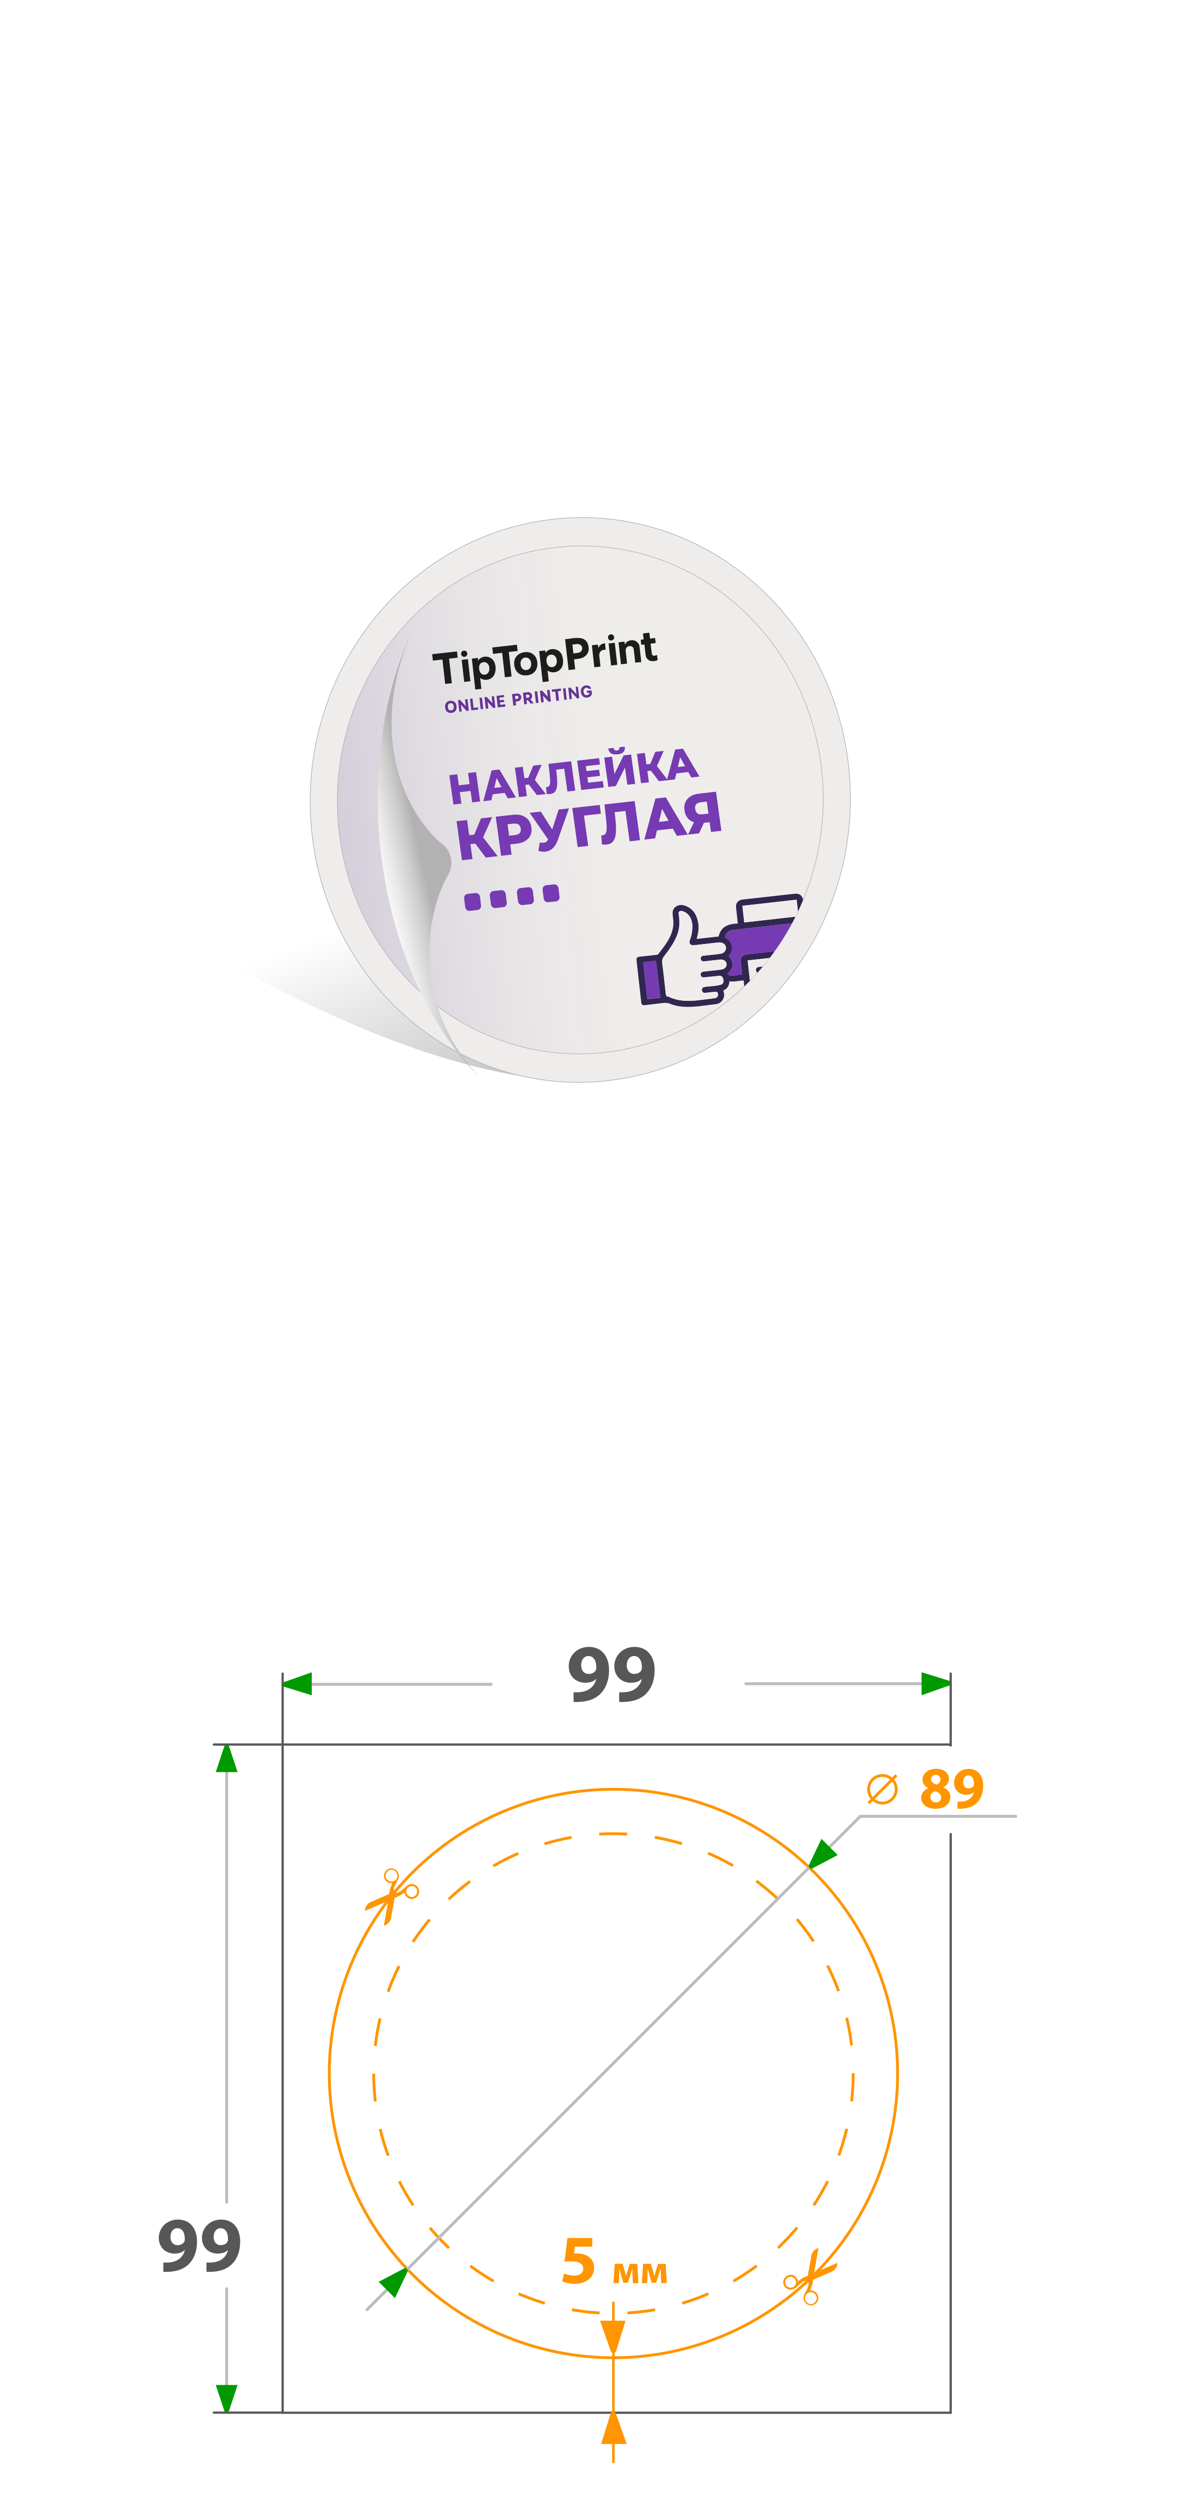 <?xml version="1.0" encoding="UTF-8"?>
<svg id="_Слой_2" data-name="Слой_2" xmlns="http://www.w3.org/2000/svg" xmlns:xlink="http://www.w3.org/1999/xlink" viewBox="0 0 180.15 379.98">
  <defs>
    <style>
      .cls-1 {
        stroke-dasharray: 4.24 4.24;
      }

      .cls-1, .cls-2, .cls-3, .cls-4, .cls-5, .cls-6, .cls-7, .cls-8 {
        stroke-miterlimit: 10;
      }

      .cls-1, .cls-9, .cls-4, .cls-6, .cls-8 {
        fill: none;
      }

      .cls-1, .cls-7 {
        stroke: #ff9500;
        stroke-width: .43px;
      }

      .cls-10 {
        fill: url(#_Безымянный_градиент_115);
      }

      .cls-11 {
        fill: #ff9500;
      }

      .cls-12 {
        fill: #009a00;
      }

      .cls-13, .cls-3, .cls-7 {
        fill: #fff;
      }

      .cls-2 {
        fill: url(#_Безымянный_градиент_52);
        stroke: #b2b2b2;
        stroke-width: .09px;
      }

      .cls-14 {
        fill: #867d98;
      }

      .cls-3 {
        stroke-width: .34px;
      }

      .cls-3, .cls-8 {
        stroke: #585858;
      }

      .cls-15 {
        fill: url(#_Безымянный_градиент_187);
        filter: url(#drop-shadow-1);
      }

      .cls-16, .cls-5 {
        fill: #efedeb;
      }

      .cls-4 {
        stroke-width: .43px;
      }

      .cls-4, .cls-6 {
        stroke: #bcbcbc;
      }

      .cls-4, .cls-6, .cls-8 {
        stroke-linecap: round;
      }

      .cls-17 {
        clip-path: url(#clippath-1);
      }

      .cls-5 {
        stroke: #ababab;
        stroke-width: .09px;
      }

      .cls-18 {
        fill: #575757;
      }

      .cls-6 {
        stroke-width: .45px;
      }

      .cls-19 {
        fill: #1d1d1b;
      }

      .cls-20 {
        fill: #573085;
      }

      .cls-21 {
        fill: #653398;
      }

      .cls-22 {
        fill: #763ab3;
      }

      .cls-23 {
        clip-path: url(#clippath-2);
      }

      .cls-24 {
        fill: url(#linear-gradient);
      }

      .cls-8 {
        stroke-width: .34px;
      }

      .cls-25 {
        clip-path: url(#clippath);
      }

      .cls-26 {
        fill: #302750;
      }
    </style>
    <linearGradient id="_Безымянный_градиент_115" data-name="Безымянный градиент 115" x1="76.49" y1="131.82" x2="96.2" y2="183.36" gradientUnits="userSpaceOnUse">
      <stop offset="0" stop-color="#000" stop-opacity="0"/>
      <stop offset="1" stop-color="#000" stop-opacity=".4"/>
    </linearGradient>
    <linearGradient id="linear-gradient" x1="112.72" y1="121.96" x2="-42.6" y2="120.18" gradientUnits="userSpaceOnUse">
      <stop offset=".32" stop-color="#b2b2b2"/>
      <stop offset=".34" stop-color="#cdcdcd"/>
      <stop offset=".36" stop-color="#e8e8e8"/>
      <stop offset=".38" stop-color="#f9f9f9"/>
      <stop offset=".39" stop-color="#fff"/>
      <stop offset=".4" stop-color="#f0f0f0"/>
      <stop offset=".41" stop-color="#cbcbcb"/>
      <stop offset=".43" stop-color="#8f8f8f"/>
      <stop offset=".44" stop-color="#666"/>
    </linearGradient>
    <linearGradient id="_Безымянный_градиент_52" data-name="Безымянный градиент 52" x1="127.34" y1="116.74" x2="17.74" y2="130.31" gradientUnits="userSpaceOnUse">
      <stop offset=".33" stop-color="#656198" stop-opacity="0"/>
      <stop offset=".5" stop-color="#655898" stop-opacity=".07"/>
      <stop offset=".8" stop-color="#654398" stop-opacity=".26"/>
      <stop offset="1" stop-color="#653398" stop-opacity=".4"/>
    </linearGradient>
    <linearGradient id="_Безымянный_градиент_187" data-name="Безымянный градиент 187" x1="-1123.79" y1="2930.12" x2="-1148.38" y2="2908.2" gradientTransform="translate(-1738.06 -2908.08) rotate(-61.98) scale(1.11 1.03) skewX(-10.16)" gradientUnits="userSpaceOnUse">
      <stop offset=".2" stop-color="#b2b2b2"/>
      <stop offset=".26" stop-color="#cdcdcd"/>
      <stop offset=".34" stop-color="#e8e8e8"/>
      <stop offset=".4" stop-color="#f9f9f9"/>
      <stop offset=".46" stop-color="#fff"/>
      <stop offset=".48" stop-color="#f0f0f0"/>
      <stop offset=".54" stop-color="#cbcbcb"/>
      <stop offset=".61" stop-color="#8f8f8f"/>
      <stop offset=".66" stop-color="#666"/>
    </linearGradient>
    <filter id="drop-shadow-1" x="53.33" y="92.33" width="15.37" height="67.19" filterUnits="userSpaceOnUse">
      <feOffset dx="4.09" dy="4.09"/>
      <feGaussianBlur result="blur" stdDeviation="5.45"/>
      <feFlood flood-color="#000" flood-opacity=".25"/>
      <feComposite in2="blur" operator="in"/>
      <feComposite in="SourceGraphic"/>
    </filter>
    <clipPath id="clippath">
      <rect class="cls-9" x="54.31" y="284.52" width="11.01" height="7.89" transform="translate(349.42 342.49) rotate(112.28)"/>
    </clipPath>
    <clipPath id="clippath-1">
      <rect class="cls-9" x="117.47" y="341.96" width="11.01" height="7.89" transform="translate(-243.72 328.54) rotate(-67.72)"/>
    </clipPath>
    <clipPath id="clippath-2">
      <path class="cls-9" d="M124.85,116.47c2.59,21.13-11.72,40.55-31.95,43.37s-38.73-12.02-41.32-33.15c-2.59-21.13,11.72-40.55,31.95-43.37,20.23-2.82,38.73,12.02,41.32,33.15Z"/>
    </clipPath>
  </defs>
  <g id="_Слой_1-2" data-name="Слой_1">
    <g>
      <rect class="cls-13" x=".15" width="180" height="180"/>
      <path class="cls-10" d="M116.03,133.57s2.34,30.76-27.62,30.76-69.7-27.91-69.7-27.91V42.73l106.68,61.31-9.37,29.53Z"/>
      <path class="cls-24" d="M128.48,116.03c2.86,23.36-12.95,44.83-35.32,47.95-22.37,3.12-42.82-13.29-45.68-36.65-2.86-23.36,12.95-44.83,35.32-47.95,22.37-3.12,42.82,13.29,45.68,36.65Z"/>
      <path class="cls-5" d="M128.95,115.9c2.88,23.49-13.03,45.08-35.52,48.22-22.5,3.14-43.06-13.36-45.94-36.85-2.88-23.49,13.03-45.08,35.52-48.22,22.5-3.14,43.06,13.36,45.94,36.85Z"/>
      <path class="cls-2" d="M124.85,116.47c2.59,21.13-11.72,40.55-31.95,43.37s-38.73-12.02-41.32-33.15c-2.59-21.13,11.72-40.55,31.95-43.37,20.23-2.82,38.73,12.02,41.32,33.15Z"/>
      <g>
        <path class="cls-22" d="M70.14,122.14l-1.21.14-.62-4.46,1.21-.14.62,4.46ZM71.63,120.2l-1.81.21-.14-1.04,1.81-.21.14,1.04ZM71.16,117.49l1.21-.14.62,4.46-1.21.14-.62-4.46Z"/>
        <path class="cls-22" d="M73.48,121.76l1.26-4.67,1.19-.13,2.5,4.24-1.25.14-2.01-3.67.47-.05-.94,4.01-1.23.14ZM74.38,120.78l.18-.96,2.08-.24.44.89-2.7.31Z"/>
        <path class="cls-22" d="M78.9,121.14l-.62-4.46,1.2-.14.62,4.46-1.2.14ZM79.51,119.34l-.14-1.02,1.55-.18.14,1.02-1.55.18ZM81.2,118.75h-1.13s1-2.38,1-2.38l1.27-.14-1.13,2.53ZM81.61,120.84l-1.49-1.98.89-.71,1.97,2.54-1.36.15Z"/>
        <path class="cls-22" d="M83.66,120.68c-.08,0-.17.01-.26,0-.09,0-.19-.01-.3-.02l-.08-1.04c.06,0,.11,0,.17,0,.17-.02.28-.1.35-.25.07-.15.1-.35.1-.6,0-.25-.02-.55-.06-.89l-.19-1.78,3.44-.39.62,4.46-1.19.13-.52-3.74.3.25-1.72.2.2-.32.11,1.02c.05.43.07.83.08,1.18,0,.35-.03.65-.09.91-.06.26-.17.46-.33.61-.15.15-.37.24-.63.27Z"/>
        <path class="cls-22" d="M89.42,118.96l2.23-.25.13.97-3.42.39-.62-4.46,3.34-.38.13.97-2.15.24.35,2.51ZM89.1,117.21l1.98-.22.13.94-1.98.22-.13-.94Z"/>
        <path class="cls-22" d="M92.48,119.6l-.62-4.46,1.19-.13.36,2.62,1.4-2.82,1.13-.13.62,4.46-1.19.13-.36-2.61-1.39,2.81-1.14.13ZM93.86,114.65c-.44.05-.77,0-.99-.16-.22-.16-.35-.4-.4-.73l.81-.09c.02.15.08.25.16.32.08.06.19.09.34.07.15-.02.26-.07.32-.15.06-.08.08-.19.07-.34l.81-.09c.05.33-.02.6-.19.8-.17.2-.48.33-.92.38Z"/>
        <path class="cls-22" d="M97.45,119.04l-.62-4.46,1.2-.14.62,4.46-1.2.14ZM98.06,117.24l-.14-1.02,1.55-.18.14,1.02-1.55.18ZM99.76,116.65h-1.13s1-2.38,1-2.38l1.27-.14-1.13,2.53ZM100.16,118.73l-1.49-1.98.89-.71,1.97,2.54-1.36.15Z"/>
        <path class="cls-22" d="M101.38,118.59l1.26-4.67,1.19-.13,2.51,4.24-1.25.14-2.01-3.67.47-.05-.94,4.01-1.23.14ZM102.29,117.61l.18-.96,2.08-.24.44.89-2.7.31Z"/>
        <path class="cls-22" d="M70.23,130.75l-.82-5.94,1.6-.18.82,5.94-1.6.18ZM71.05,128.35l-.19-1.36,2.06-.23.19,1.36-2.06.23ZM73.31,127.56h-1.51s1.33-3.18,1.33-3.18l1.69-.19-1.51,3.37ZM73.85,130.34l-1.99-2.65,1.18-.94,2.62,3.38-1.81.21Z"/>
        <path class="cls-22" d="M76.18,130.07l-.82-5.94,2.6-.29c.52-.06.98-.02,1.38.11.4.13.73.35.98.66.25.31.41.69.47,1.14.06.45.01.85-.15,1.2-.16.35-.42.64-.77.86-.35.22-.79.36-1.31.42l-1.71.19.61-.81.32,2.28-1.61.18ZM77.5,127.79l-.82-.69,1.61-.18c.34-.04.58-.14.72-.31.14-.17.2-.39.16-.67-.04-.28-.15-.48-.34-.62-.19-.13-.45-.18-.78-.14l-1.61.18.61-.85.46,3.29Z"/>
        <path class="cls-22" d="M83.82,128.29l-3.3-4.75,1.7-.19,2.31,3.65-.71,1.29ZM82.05,128.05c.33.06.6.06.8,0,.2-.06.36-.22.48-.48l.22-.46.12-.18,1.26-3.89,1.57-.18-1.72,4.86c-.17.48-.4.86-.69,1.15-.29.29-.62.47-1,.54-.38.08-.79.05-1.24-.08l.21-1.28Z"/>
        <path class="cls-22" d="M87.82,128.75l-.82-5.94,4.17-.47.18,1.33-2.93.33.31-.41.69,4.98-1.58.18Z"/>
        <path class="cls-22" d="M92.26,128.35c-.11.01-.22.02-.35.02-.12,0-.26-.01-.4-.03l-.1-1.38c.08,0,.15,0,.22,0,.22-.03.38-.14.47-.33.09-.2.13-.46.13-.8,0-.34-.03-.73-.08-1.18l-.25-2.38,4.58-.52.82,5.94-1.58.18-.69-4.98.4.33-2.3.26.27-.43.15,1.36c.06.58.1,1.1.1,1.57,0,.47-.04.87-.12,1.21-.08.34-.23.61-.44.81-.21.2-.49.32-.85.36Z"/>
        <path class="cls-22" d="M97.96,127.6l1.68-6.23,1.58-.18,3.34,5.66-1.67.19-2.67-4.89.63-.07-1.26,5.34-1.64.19ZM99.17,126.29l.24-1.29,2.78-.31.59,1.19-3.61.41Z"/>
        <path class="cls-22" d="M108.09,126.45l-.26-1.84.43.31-1.44.16c-.51.06-.96.02-1.35-.11-.39-.13-.71-.35-.95-.66-.24-.31-.4-.69-.46-1.14-.07-.47-.02-.89.14-1.25.16-.36.42-.65.78-.88.36-.22.79-.36,1.31-.42l2.56-.29.82,5.94-1.58.18ZM104.59,126.85l1.12-2.31,1.62-.18-1.05,2.3-1.69.19ZM107.76,124.08l-.37-2.66.44.37-1.32.15c-.31.04-.54.14-.68.31-.14.17-.19.4-.14.71.04.3.15.52.33.66.18.14.42.19.73.15l1.34-.15-.32.46Z"/>
      </g>
      <g>
        <path class="cls-22" d="M72.6,138.31l-1.19.13c-.34.04-.65-.23-.69-.59l-.16-1.27c-.05-.36.19-.69.53-.72l1.19-.13c.34-.04.65.23.69.59l.16,1.27c.05.36-.19.69-.53.72Z"/>
        <path class="cls-22" d="M76.51,137.88l-1.19.13c-.34.04-.65-.23-.69-.59l-.16-1.27c-.05-.36.19-.69.53-.72l1.19-.13c.34-.04.65.23.69.59l.16,1.27c.05.36-.19.69-.53.72Z"/>
        <path class="cls-22" d="M80.63,137.43l-1.19.13c-.34.04-.65-.23-.69-.59l-.16-1.27c-.05-.36.19-.69.53-.72l1.19-.13c.34-.04.65.23.69.59l.16,1.27c.05.36-.19.69-.53.72Z"/>
        <path class="cls-22" d="M84.53,137l-1.19.13c-.34.04-.65-.23-.69-.59l-.16-1.27c-.05-.36.19-.69.53-.72l1.19-.13c.34-.04.65.23.69.59l.16,1.27c.05.36-.19.69-.53.72Z"/>
      </g>
      <path class="cls-9" d="M128.95,115.9c2.88,23.49-13.03,45.08-35.52,48.22-8.91,1.24-17.52-.59-24.85-4.73-8.13-9.4-12.66-18.24-14.58-32.43-1.78-13.19.08-25.12,4.28-34.58,6.3-7.05,14.88-11.96,24.72-13.33,22.5-3.14,43.06,13.36,45.94,36.85Z"/>
      <path class="cls-15" d="M63.29,124.33c1.27,1.02,1.62,3.05.8,4.45-3.43,5.84-5.76,19.6,4.62,30.75-14.97-15.02-20.16-45.27-10.4-67.19-6.77,16.34-.13,27.88,4.98,32Z"/>
      <g>
        <rect class="cls-13" y="199.98" width="180" height="180"/>
        <rect class="cls-3" x="42.97" y="265.15" width="101.56" height="101.56"/>
        <g>
          <path class="cls-18" d="M87.2,257.2c.25.02.45.01.82,0,.59-.04,1.17-.2,1.6-.5.54-.36.89-.9,1.02-1.51h-.02c-.36.36-.9.57-1.64.57-1.37,0-2.52-.95-2.52-2.53s1.27-2.92,3.06-2.92c2.08,0,3.07,1.6,3.07,3.49,0,1.7-.54,2.92-1.42,3.75-.77.7-1.85,1.07-3.11,1.12-.31.03-.65.01-.86,0v-1.47ZM88.35,253.12c0,.7.39,1.3,1.15,1.3.52,0,.89-.24,1.06-.52.06-.12.09-.25.09-.49.01-.86-.31-1.71-1.2-1.71-.64,0-1.1.57-1.1,1.42Z"/>
          <path class="cls-18" d="M94.13,257.2c.25.02.45.01.82,0,.59-.04,1.17-.2,1.6-.5.54-.36.89-.9,1.02-1.51h-.02c-.36.36-.9.57-1.64.57-1.37,0-2.52-.95-2.52-2.53s1.27-2.92,3.06-2.92c2.08,0,3.07,1.6,3.07,3.49,0,1.7-.54,2.92-1.42,3.75-.77.7-1.85,1.07-3.11,1.12-.31.03-.65.01-.86,0v-1.47ZM95.28,253.12c0,.7.39,1.3,1.15,1.3.52,0,.89-.24,1.06-.52.06-.12.09-.25.09-.49.01-.86-.31-1.71-1.2-1.71-.64,0-1.1.57-1.1,1.42Z"/>
        </g>
        <line class="cls-6" x1="43.87" y1="256" x2="74.64" y2="256"/>
        <path class="cls-12" d="M43.17,255.66l4.23-1.49v3.5l-4.23-1.31c-.26-.16-.26-.54,0-.7Z"/>
        <line class="cls-6" x1="113.39" y1="255.91" x2="143.62" y2="255.91"/>
        <path class="cls-12" d="M144.33,256.17l-4.23,1.49v-3.5l4.23,1.31c.26.16.26.54,0,.7Z"/>
        <line class="cls-8" x1="42.97" y1="265.15" x2="42.97" y2="254.36"/>
        <line class="cls-8" x1="144.53" y1="265.15" x2="144.53" y2="254.36"/>
        <circle class="cls-7" cx="93.26" cy="315.15" r="43.2"/>
        <g>
          <circle class="cls-13" cx="93.26" cy="315.15" r="36.45"/>
          <circle class="cls-1" cx="93.26" cy="315.15" r="36.45"/>
        </g>
        <g class="cls-25">
          <path class="cls-11" d="M58.56,291.52c-.06.37-.13.74-.19,1.11,0,0,0,.02,0,.03h0s.03,0,.05,0c.2-.05.39-.14.54-.29.13-.13.24-.29.35-.44.04-.05.06-.11.08-.18.02-.07.04-.15.05-.23.11-.64.23-1.27.34-1.91.07-.36.13-.72.2-1.08,0-.05.03-.08.08-.09.06-.02.13-.05.19-.07.42-.17.79-.42,1.15-.68.02-.01.04-.03.06-.05,0,0,.01.01.01.02.02.05.03.1.05.15.1.31.28.54.57.69.5.26,1.1.06,1.37-.29.24-.31.32-.64.23-1-.08-.3-.26-.54-.54-.7-.43-.25-.91-.16-1.26.08-.09.06-.17.14-.25.22-.24.21-.47.42-.73.62-.25.19-.53.29-.84.28-.1,0-.12-.02-.15-.11-.08-.26-.08-.53.02-.78.14-.36.33-.7.51-1.04.09-.16.16-.33.18-.52.06-.5-.18-.95-.62-1.17-.46-.23-.98-.11-1.26.18-.11.11-.21.22-.27.36-.25.54-.05,1.29.68,1.55.12.04.25.05.38.05.03,0,.06,0,.09,0-.01.03-.02.05-.03.07-.19.45-.35.91-.41,1.4,0,.04-.01.08-.02.12,0,.03-.02.05-.05.06-.13.06-.27.12-.4.18-.8.35-1.61.71-2.41,1.06-.07.03-.13.06-.19.1-.11.07-.2.17-.29.27-.23.27-.35.58-.35.93h0c.17-.07.35-.14.52-.21.95-.41,1.9-.83,2.85-1.24.05-.02.1-.04.16-.07,0,.03,0,.05,0,.08-.15.86-.3,1.71-.44,2.57ZM62.01,288.07c-.29-.26-.32-.78-.05-1.11.29-.35.82-.39,1.17-.11.33.27.42.82.09,1.17-.12.18-.31.26-.53.29-.27.03-.48-.07-.67-.24ZM58.64,284.88c.02-.14.11-.25.22-.38.1-.17.28-.27.5-.31.22-.04.42,0,.61.11.41.24.56.72.37,1.15-.13.3-.38.46-.7.52-.24.04-.45-.03-.65-.18-.32-.23-.4-.54-.35-.91ZM59.41,287.97c.07-.09.19-.1.28-.04.09.07.1.2.04.29-.07.08-.21.1-.3.03-.07-.06-.08-.2-.02-.28Z"/>
        </g>
        <g class="cls-17">
          <path class="cls-11" d="M124.23,342.84c.06-.37.13-.74.19-1.11,0,0,0-.02,0-.03h0s-.03,0-.05,0c-.2.05-.39.14-.54.29-.13.13-.24.29-.35.44-.04.05-.06.11-.08.18-.02.07-.04.15-.05.23-.11.64-.23,1.27-.34,1.91-.07.36-.13.72-.2,1.08,0,.05-.03.08-.08.09-.06.02-.13.05-.19.07-.42.17-.79.42-1.15.68-.02.01-.04.03-.06.05,0,0-.01-.01-.01-.02-.02-.05-.03-.1-.05-.15-.1-.31-.28-.54-.57-.69-.5-.26-1.1-.06-1.37.29-.24.31-.32.64-.23,1,.08.3.26.54.54.7.43.25.91.16,1.26-.08.09-.06.17-.14.25-.22.24-.21.47-.42.73-.62.25-.19.53-.29.84-.28.1,0,.12.02.15.11.08.26.08.53-.02.78-.14.36-.33.7-.51,1.04-.09.16-.16.33-.18.52-.06.5.18.95.62,1.17.46.23.98.11,1.26-.18.11-.11.21-.22.27-.36.25-.54.05-1.29-.68-1.55-.12-.04-.25-.05-.38-.05-.03,0-.06,0-.09,0,.01-.03.02-.05.03-.07.19-.45.35-.91.41-1.4,0-.04.01-.08.02-.12,0-.03.02-.05.05-.06.13-.06.27-.12.4-.18.8-.35,1.61-.71,2.41-1.06.07-.03.13-.06.19-.1.11-.07.2-.17.29-.27.23-.27.35-.58.35-.93h0c-.17.07-.35.14-.52.21-.95.41-1.9.83-2.85,1.24-.05.02-.1.04-.16.07,0-.03,0-.05,0-.08.15-.86.3-1.71.44-2.57ZM120.78,346.29c.29.26.32.78.05,1.11-.29.35-.82.39-1.17.11-.33-.27-.42-.82-.09-1.17.12-.18.31-.26.53-.29.27-.03.48.07.67.24ZM124.15,349.49c-.02.14-.11.25-.22.38-.1.17-.28.27-.5.31-.22.04-.42,0-.61-.11-.41-.24-.56-.72-.37-1.15.13-.3.38-.46.7-.52.24-.04.45.03.65.18.32.23.4.54.35.91ZM123.38,346.39c-.07.09-.19.1-.28.04-.09-.07-.1-.2-.04-.29.07-.08.21-.1.3-.03.07.06.08.2.02.28Z"/>
        </g>
        <rect class="cls-13" x="130.79" y="265.44" width="23.63" height="13.18"/>
        <g>
          <path class="cls-11" d="M141.1,271.78c-.57-.3-.85-.78-.85-1.29,0-.99.89-1.65,2.07-1.65,1.37,0,1.94.79,1.94,1.51,0,.51-.27,1-.86,1.29v.03c.58.22,1.08.71,1.08,1.45,0,1.07-.89,1.79-2.26,1.79-1.49,0-2.18-.84-2.18-1.64,0-.7.41-1.19,1.05-1.47v-.02ZM143.08,273.22c0-.51-.39-.82-.92-.97-.45.13-.71.45-.71.88,0,.42.32.82.83.82.48,0,.8-.32.8-.73ZM141.55,270.44c0,.4.35.65.82.79.32-.09.6-.38.6-.74s-.21-.73-.71-.73c-.47,0-.7.32-.7.68Z"/>
          <path class="cls-11" d="M145.57,273.82c.18.02.33,0,.6,0,.42-.03.85-.14,1.16-.36.39-.26.64-.65.74-1.09h-.02c-.26.26-.65.42-1.18.42-.99,0-1.83-.69-1.83-1.83s.92-2.11,2.21-2.11c1.51,0,2.22,1.16,2.22,2.53,0,1.23-.39,2.11-1.03,2.71-.56.51-1.34.78-2.25.81-.23.02-.47,0-.62,0v-1.07ZM146.41,270.87c0,.51.28.94.83.94.38,0,.64-.17.77-.38.04-.09.06-.18.06-.35,0-.62-.23-1.24-.87-1.24-.46,0-.79.42-.79,1.03Z"/>
        </g>
        <circle class="cls-7" cx="134.15" cy="271.95" r="2.1"/>
        <line class="cls-7" x1="132.05" y1="274.05" x2="136.28" y2="269.82"/>
        <polyline class="cls-6" points="55.8 351.04 130.79 276.06 154.42 276.06"/>
        <path class="cls-12" d="M61.97,345.23l-1.93,4.05-2.47-2.47,3.92-2.06c.3-.07.56.2.49.49Z"/>
        <path class="cls-12" d="M122.95,283.53l1.93-4.05,2.47,2.47-3.92,2.06c-.3.07-.56-.2-.49-.49Z"/>
        <line class="cls-4" x1="34.46" y1="265.33" x2="34.46" y2="334.72"/>
        <line class="cls-4" x1="34.46" y1="347.86" x2="34.46" y2="366.69"/>
        <path class="cls-12" d="M34.13,366.5l-1.33-4.01h3.32l-1.33,4.01c-.15.25-.51.25-.66,0Z"/>
        <line class="cls-8" x1="32.5" y1="366.69" x2="42.97" y2="366.69"/>
        <path class="cls-12" d="M34.13,265.33l-1.33,4.01h3.32l-1.33-4.01c-.15-.25-.51-.25-.66,0Z"/>
        <line class="cls-8" x1="32.5" y1="265.15" x2="42.97" y2="265.15"/>
        <g>
          <path class="cls-18" d="M24.83,343.88c.24.02.43.01.78,0,.56-.04,1.11-.19,1.52-.47.51-.34.84-.85.97-1.43h-.02c-.34.34-.85.54-1.55.54-1.3,0-2.39-.9-2.39-2.4s1.21-2.77,2.9-2.77c1.98,0,2.91,1.52,2.91,3.32,0,1.61-.51,2.77-1.35,3.55-.73.66-1.75,1.02-2.95,1.07-.3.02-.62.01-.82,0v-1.4ZM25.91,340.01c0,.66.37,1.23,1.09,1.23.5,0,.84-.23,1.01-.5.06-.12.08-.24.08-.46.01-.82-.3-1.62-1.14-1.62-.6,0-1.04.54-1.04,1.35Z"/>
          <path class="cls-18" d="M31.39,343.88c.24.02.43.01.78,0,.56-.04,1.11-.19,1.52-.47.51-.34.84-.85.97-1.43h-.02c-.34.34-.85.54-1.55.54-1.3,0-2.39-.9-2.39-2.4s1.21-2.77,2.9-2.77c1.98,0,2.91,1.52,2.91,3.32,0,1.61-.51,2.77-1.35,3.55-.73.66-1.75,1.02-2.95,1.07-.3.02-.62.01-.82,0v-1.4ZM32.48,340.01c0,.66.37,1.23,1.09,1.23.5,0,.84-.23,1.01-.5.06-.12.08-.24.08-.46.01-.82-.3-1.62-1.14-1.62-.6,0-1.04.54-1.04,1.35Z"/>
        </g>
        <g>
          <g>
            <path class="cls-11" d="M90.06,341.47h-2.66l-.15,1.05c.15-.02.27-.02.44-.02.65,0,1.33.15,1.8.5.52.35.83.92.83,1.72,0,1.28-1.1,2.4-2.94,2.4-.83,0-1.53-.19-1.91-.39l.29-1.2c.29.15.92.34,1.54.34.67,0,1.37-.32,1.37-1.04s-.56-1.14-1.93-1.14c-.38,0-.64.02-.92.06l.44-3.6h3.78v1.32Z"/>
            <path class="cls-11" d="M93.49,344.07h1.16l.32,1.11c.05.17.13.47.19.74h.02c.05-.2.15-.52.23-.8l.32-1.04h1.15l.18,2.93h-.85l-.05-1.18c0-.25-.02-.68-.03-1.03h-.02c-.11.39-.13.49-.28.96l-.39,1.19h-.67l-.35-1.16c-.08-.28-.17-.7-.24-.97h-.02c-.01.37-.02.78-.03,1.03l-.05,1.16h-.82l.2-2.93Z"/>
            <path class="cls-11" d="M97.8,344.07h1.16l.32,1.11c.05.17.13.47.19.74h.02c.05-.2.15-.52.23-.8l.32-1.04h1.15l.18,2.93h-.85l-.05-1.18c0-.25-.02-.68-.03-1.03h-.02c-.11.39-.13.49-.28.96l-.39,1.19h-.67l-.35-1.16c-.08-.28-.17-.7-.24-.97h-.02c-.01.37-.02.78-.03,1.03l-.05,1.16h-.82l.2-2.93Z"/>
          </g>
          <path class="cls-11" d="M93.62,366.78l1.65,4.68h-3.88s1.45-4.68,1.45-4.68c.18-.29.6-.29.77,0Z"/>
          <rect class="cls-11" x="80.99" y="361.9" width="24.52" height=".38" transform="translate(455.34 268.84) rotate(90)"/>
          <path class="cls-11" d="M92.87,357.4l-1.65-4.68h3.88l-1.45,4.68c-.18.29-.6.29-.77,0Z"/>
        </g>
      </g>
      <g>
        <g>
          <path class="cls-19" d="M87.27,100.22c.06.51.11,1.01.17,1.51l-1,.11c-.17-1.56-.35-3.12-.53-4.69.75-.05,1.49-.26,2.24-.17.89.1,1.31.65,1.35,1.65.02.65-.5,1.25-1.21,1.43-.33.09-.67.09-1.03.16ZM87.17,99.32c.45-.1.97.01,1.25-.45.14-.24.12-.58-.09-.78-.38-.37-.86-.13-1.31-.13l.15,1.36Z"/>
          <path class="cls-19" d="M81.97,98.96l.93-.1.04.36c.39-.55.93-.65,1.51-.51.62.15.96.61,1.08,1.21.13.67.14,1.33-.4,1.86-.5.49-1.33.55-1.89.12l.19,1.66-.93.1c-.18-1.57-.35-3.13-.53-4.7ZM83.08,100.51c.06.58.41.94.87.89.48-.05.75-.46.69-1.05-.06-.55-.41-.89-.89-.85-.48.05-.73.43-.67,1.01Z"/>
          <path class="cls-19" d="M73,103.05l.18,1.65-.92.1c-.17-1.56-.35-3.12-.53-4.7l.92-.1.04.39c.5-.71,1.52-.79,2.15-.19.65.62.68,2.07.06,2.7-.49.5-1.33.58-1.92.14ZM72.84,101.67c.07.59.4.93.87.87.47-.06.74-.48.68-1.07-.06-.55-.43-.89-.9-.83-.48.06-.72.44-.65,1.03Z"/>
          <path class="cls-19" d="M81.68,100.66c.12,1.09-.49,1.87-1.54,1.98-1.09.12-1.85-.51-1.97-1.62-.11-1.02.55-1.78,1.63-1.9,1.01-.11,1.77.51,1.88,1.54ZM80.74,100.79c-.06-.56-.43-.9-.9-.85-.47.05-.76.47-.7,1.03.06.59.42.93.9.87.49-.05.76-.47.7-1.05Z"/>
          <path class="cls-19" d="M77.76,102.82l-1,.11-.42-3.71-1.39.16-.11-.97,3.74-.42.11.95-1.34.15c.14,1.25.28,2.48.42,3.73Z"/>
          <path class="cls-19" d="M65.81,100.4l-.11-.97,3.77-.42.11.95-1.31.15c.14,1.25.28,2.49.42,3.73l-1.01.11c-.14-1.24-.28-2.47-.42-3.71l-1.45.16Z"/>
          <path class="cls-19" d="M95.32,100.86l-.92.1c-.12-1.1-.25-2.21-.37-3.34l.91-.1.05.44c.2-.35.47-.57.83-.63.36-.06.71-.02,1,.23.21.18.37.39.4.67.09.79.18,1.59.27,2.39l-.92.1c-.07-.66-.14-1.32-.22-1.98-.05-.41-.31-.59-.71-.53-.34.05-.56.34-.52.73.07.63.14,1.27.21,1.92Z"/>
          <path class="cls-19" d="M97.95,97.95l-.46.05-.09-.77.45-.05-.1-.91.97-.11.1.9.77-.09.09.77-.77.09c.05.45.09.88.15,1.31.07.56.23.63.83.41l.09.77c-.29.15-.6.2-.92.16-.49-.06-.85-.42-.91-.92-.07-.53-.12-1.05-.18-1.61Z"/>
          <path class="cls-19" d="M91.97,97.76l.11.98c-.46.01-.86.14-.96.66-.05.26.02.52.04.78.04.37.08.74.13,1.13l-.94.11-.37-3.35.92-.1.06.5c.23-.44.55-.67,1.03-.7Z"/>
          <path class="cls-19" d="M71.51,103.53l-.94.11c-.13-1.12-.25-2.23-.38-3.35l.94-.11c.13,1.12.25,2.23.38,3.35Z"/>
          <path class="cls-19" d="M70.1,99.41c-.03-.27.16-.5.44-.52.25-.02.47.17.5.43.03.24-.17.48-.41.51-.27.03-.49-.15-.52-.41Z"/>
          <path class="cls-19" d="M93.84,101.04l-.94.11c-.13-1.12-.25-2.23-.38-3.35l.94-.11c.13,1.12.25,2.23.38,3.35Z"/>
          <path class="cls-19" d="M92.43,96.93c-.03-.27.16-.5.44-.52.25-.02.47.17.5.43.03.24-.17.48-.41.51-.27.03-.49-.15-.52-.41Z"/>
        </g>
        <g>
          <g>
            <path class="cls-21" d="M82.09,105.01l.32-.04c.25.27.52.57.86.93l-.11-1.01.39-.04.2,1.76-.35.04c-.26-.28-.53-.57-.85-.92l.11,1-.38.04-.2-1.76Z"/>
            <path class="cls-21" d="M89.61,105.28l-.37.04-.04-.32.71-.08c.18.59.03.92-.51,1.08-.46.14-.91-.11-1.05-.59-.16-.54.06-1.05.51-1.19.49-.15.89.03,1.02.45l-.36.04c-.17-.19-.39-.25-.62-.08-.28.21-.21.5-.11.78.08.22.28.27.49.23.18-.03.33-.13.32-.37Z"/>
            <path class="cls-21" d="M79.7,107.06l-.2-1.77c.2-.02.4-.04.59-.07.3-.04.58-.02.73.28.16.3.08.57-.18.8.16.19.32.38.49.59l-.45.05c-.14-.17-.28-.35-.43-.52l-.21.02.06.56-.41.05ZM80.4,105.6c-.16-.04-.3-.05-.44.01l.05.47c.17-.05.36.01.46-.17.06-.12.01-.21-.07-.31Z"/>
            <path class="cls-21" d="M86.82,105.19c.04.35.08.69.12,1.05l-.36.04-.19-1.74.32-.04c.28.31.59.65.93,1.01l-.12-1.11.34-.04.2,1.75-.33.04c-.28-.31-.59-.64-.89-.97Z"/>
            <path class="cls-21" d="M78.4,106.62l.06.58-.42.05-.2-1.75c.28-.03.55-.08.82-.09.33,0,.57.23.58.55.01.33-.19.58-.53.63-.1.01-.21.02-.33.04ZM78.36,106.26c.17,0,.35,0,.44-.15.07-.11.04-.23-.06-.33-.14-.03-.29-.05-.44.01l.05.47Z"/>
            <path class="cls-21" d="M84.41,105.1l-.5.06-.04-.35,1.39-.16.04.35-.48.05.16,1.42-.41.05-.16-1.41Z"/>
            <path class="cls-21" d="M86.16,106.33l-.38.04c-.06-.58-.13-1.15-.19-1.73l.38-.04.19,1.73Z"/>
            <path class="cls-21" d="M81.48,106.85c-.07-.59-.13-1.16-.2-1.75l.39-.04.2,1.75-.39.04Z"/>
          </g>
          <g>
            <path class="cls-21" d="M68.43,106.52c.58-.05.93.25.98.85.05.56-.25.93-.78.98-.58.06-.92-.26-.97-.91-.04-.49.28-.88.78-.93ZM68.98,107.37c-.04-.27-.12-.52-.49-.49-.31.03-.45.24-.4.61.04.3.16.52.51.48.35-.04.4-.29.38-.6Z"/>
            <path class="cls-21" d="M70.82,107.36l-.12-1.06.37-.04.2,1.75-.33.04c-.27-.29-.54-.59-.87-.95l.12,1.04-.36.04c-.07-.58-.13-1.16-.2-1.76l.31-.03c.29.31.58.63.89.97Z"/>
            <path class="cls-21" d="M73.86,107.72l-.2-1.75.32-.04c.28.31.57.62.89.97l-.12-1.05.36-.04c.06.57.13,1.15.2,1.75l-.33.04c-.26-.29-.55-.6-.86-.95l.12,1.03-.37.04Z"/>
            <path class="cls-21" d="M75.68,107.51l-.2-1.75,1.12-.13.04.33-.72.08.04.39.66-.07.04.33-.66.07.04.37.75-.08.04.34-1.15.13Z"/>
            <path class="cls-21" d="M72,107.59l.67-.08.04.33-1.06.12c-.06-.58-.13-1.16-.2-1.75l.38-.04.16,1.42Z"/>
            <path class="cls-21" d="M72.89,106.06l.38-.04.19,1.73-.38.04-.19-1.73Z"/>
          </g>
        </g>
      </g>
      <g class="cls-23">
        <g>
          <path class="cls-26" d="M120.9,152.38c-1.98.22-3.96.45-5.94.67-.97.11-1.49-.31-1.59-1.23-.1-.93-.21-1.86-.31-2.8-.73.01-1.43.24-2.17.13-.05.61-.26,1.12-.92,1.37.05.28.15.56.11.86-.07.57-.56,1.16-1.19,1.23-1.66.18-3.32.52-5,.4-.66-.05-1.32-.17-1.94-.42-.4-.17-.78-.2-1.2-.14-.91.12-1.82.2-2.73.32-.34.04-.5-.08-.53-.4-.24-2.14-.48-4.28-.72-6.42-.04-.34.1-.51.47-.54.91-.09,1.82-.2,2.77-.31,1.01-1.33,2.14-2.62,2.34-4.37.06-.53-.01-1.06-.07-1.59-.06-.51-.03-1,.45-1.33.52-.35,1.07-.32,1.62-.07,1.09.48,1.58,1.39,1.78,2.47.16.84,0,1.67-.22,2.5l3.34-.37c.34-1.51,1.48-1.94,2.92-1.97-.09-.84-.18-1.64-.27-2.43-.07-.67.31-1.14,1.01-1.22,2.63-.3,5.25-.59,7.88-.88.74-.08,1.21.28,1.29.98.09.79.18,1.58.27,2.38.5.01.97-.14,1.45-.09,1.02.11,1.85.87,1.96,1.85.18,1.54.35,3.07.52,4.61.12,1.13-.65,2.05-1.82,2.19-.3.04-.61.07-.94.11.11.99.22,1.96.33,2.94.09.78-.36,1.33-1.17,1.42-.57.07-1.14.13-1.7.19-.03,0-.05,0-.08,0ZM100.39,151.56c-.06-.45-.13-.91-.18-1.36-.17-1.39-.33-2.78-.5-4.17,0,0,0-.01.01-.02,0,0,0,.01,0,.02l-1.94.22c.21,1.87.42,3.7.62,5.54,0,0-.01.01-.02.02,0,0,.02.02.03.03.66-.07,1.33-.15,1.99-.22,0,0,.02,0,.02,0,0-.01-.01-.02-.02-.04ZM107.92,148.45l-.2.02c-.21.02-.41.05-.62.07-.03,0-.06,0-.09.01-.3.01-.47-.15-.48-.42-.01-.29.17-.44.47-.47.87-.09,1.74-.19,2.62-.29.55-.06.89-.41.85-.87-.04-.44-.46-.72-1.02-.66-.78.09-1.57.17-2.35.27-.33.04-.53-.1-.56-.39-.03-.29.16-.44.46-.47.8-.08,1.61-.17,2.41-.27.36-.04.69-.16.87-.51.33-.68-.2-1.32-1.04-1.23-1.25.13-2.49.28-3.73.42-.54.06-.81-.28-.62-.77.25-.65.37-1.31.38-2,.02-1.15-.5-2.05-1.37-2.37-.26-.1-.51-.14-.72.14.14,1.05.25,2.1-.1,3.14-.45,1.33-1.26,2.46-2.12,3.57-.22.28-.31.56-.26.92.19,1.51.35,3.03.52,4.55.02.21.05.41.15.59.1.02.2.01.29.05,2.31,1.12,4.7.47,7.07.23.06,0,.13-.04.19-.08.25-.16.29-.4.22-.65-.07-.25-.27-.28-.52-.24-.4.06-.8.09-1.2.14-.35.05-.66.04-.7-.38-.04-.41.26-.48.61-.53.75-.1,1.52-.09,2.25-.3.42-.12.47-.49.39-.84-.08-.34-.27-.58-.7-.52-.44.06-.88.1-1.32.14ZM110.77,145.31c.87,1.01.8,1.8-.23,2.74.76.48,1.52.04,2.27.07-.07-.63-.14-1.21-.2-1.78-.09-.88.17-1.2,1.08-1.3,2.73-.31,5.47-.62,8.2-.93,1.08-.12,1.32.06,1.44,1.11.06.55.12,1.1.19,1.69.38-.04.7-.07,1.02-.12.48-.06.89-.56.85-1.02-.16-1.53-.33-3.07-.5-4.6-.09-.76-.64-1.27-1.33-1.19-4.07.45-8.13.91-12.2,1.37-.66.07-1.21.67-1.11,1.14,1.14.62,1.38,1.86.53,2.82ZM113.66,145.97c.01.1.02.2.03.29.2,1.82.42,3.64.6,5.46.04.4.24.49.6.45,2.54-.29,5.08-.57,7.62-.86.33-.04.46-.17.42-.5-.22-1.86-.42-3.71-.63-5.57,0-.08-.03-.16-.04-.23-2.88.32-5.73.64-8.61.97ZM113.14,140.2c2.75-.31,5.5-.62,8.25-.93-.09-.84-.19-1.66-.28-2.53-2.75.31-5.49.62-8.25.93l.28,2.53Z"/>
          <path class="cls-16" d="M107.09,148.55c.21-.02.41-.05.62-.07.07,0,.14-.02.2-.02.44-.05.88-.08,1.32-.14.43-.06.62.19.7.52.09.35.03.72-.39.84-.73.21-1.5.2-2.25.3-.34.04-.65.11-.61.53.04.42.36.43.7.38.4-.06.8-.09,1.2-.14.24-.04.45,0,.52.24.07.25.03.49-.22.65-.06.04-.12.07-.19.08-2.37.24-4.76.89-7.07-.23-.08-.04-.19-.04-.29-.05-.1-.18-.13-.38-.15-.59-.17-1.52-.33-3.04-.52-4.55-.04-.36.04-.63.26-.92.86-1.11,1.67-2.24,2.12-3.57.35-1.04.24-2.1.1-3.14.2-.28.46-.24.72-.14.86.32,1.39,1.21,1.37,2.37-.01.68-.14,1.35-.38,2-.19.5.08.83.62.77,1.24-.14,2.49-.29,3.73-.42.84-.09,1.37.55,1.04,1.23-.17.35-.5.47-.87.51-.8.1-1.61.19-2.41.27-.31.03-.49.19-.46.47.03.3.22.43.56.39.78-.1,1.57-.18,2.35-.27.56-.06.99.21,1.02.66.04.46-.3.8-.85.87-.87.1-1.74.2-2.62.29-.31.03-.49.18-.47.47.01.27.18.43.48.42.03,0,.06,0,.09-.01Z"/>
          <path class="cls-22" d="M110.77,145.31c.85-.96.61-2.2-.53-2.82-.09-.48.46-1.07,1.11-1.14,4.07-.46,8.13-.92,12.2-1.37.7-.08,1.25.43,1.33,1.19.17,1.53.34,3.07.5,4.6.05.47-.36.96-.85,1.02-.32.04-.64.07-1.02.12-.07-.58-.13-1.14-.19-1.69-.12-1.05-.35-1.23-1.44-1.11-2.73.31-5.47.62-8.2.93-.91.1-1.17.42-1.08,1.3.06.57.13,1.15.2,1.78-.75-.03-1.51.41-2.27-.07,1.04-.94,1.1-1.73.23-2.74ZM122.37,142.67c.27-.05.61-.09.94-.16.25-.05.35-.22.32-.47-.03-.24-.18-.34-.43-.32-.46.05-.92.11-1.37.16-.17.02-.26.12-.32.26-.15.4.16.61.86.53Z"/>
          <path class="cls-16" d="M113.66,145.97c2.88-.32,5.73-.64,8.61-.97.01.07.03.15.04.23.21,1.86.41,3.71.63,5.57.04.33-.09.47-.42.5-2.54.28-5.08.57-7.62.86-.37.04-.56-.05-.6-.45-.19-1.82-.4-3.64-.6-5.46-.01-.09-.02-.18-.03-.29ZM118.17,147.56c.89-.1,1.78-.2,2.68-.3.3-.03.48-.18.46-.48-.02-.31-.24-.44-.53-.41-1.79.19-3.59.39-5.38.6-.29.03-.5.21-.45.52.05.32.27.4.58.37.88-.1,1.76-.2,2.65-.3ZM118.11,149.25c.81-.09,1.63-.18,2.44-.27.31-.03.51-.17.47-.5-.04-.31-.27-.4-.56-.37-1.62.18-3.23.36-4.85.55-.31.04-.51.2-.47.51.03.3.26.39.56.36.8-.09,1.61-.18,2.41-.27ZM117.57,151.01c.57-.06,1.14-.13,1.7-.19.31-.03.47-.22.44-.5-.03-.27-.23-.4-.53-.36-1.14.13-2.27.26-3.41.38-.3.03-.49.19-.45.48.03.29.24.41.54.38.57-.07,1.14-.13,1.7-.19Z"/>
          <path class="cls-16" d="M113.14,140.2l-.28-2.53c2.76-.31,5.49-.62,8.25-.93.1.87.19,1.69.28,2.53-2.75.31-5.49.62-8.25.93Z"/>
          <path class="cls-22" d="M100.39,151.6c-.66.07-1.33.15-1.99.22,0-.01,0-.03-.01-.04l-.62-5.54,1.94-.22h0c.17,1.39.33,2.78.5,4.17.06.45.12.91.18,1.36,0,.02,0,.03,0,.05Z"/>
          <path class="cls-14" d="M107.92,148.45c-.07,0-.14.02-.2.02.07,0,.14-.02.2-.02Z"/>
          <path class="cls-22" d="M99.71,146.03s0-.01,0-.02c0,0,0,.01-.01.02h0Z"/>
          <path class="cls-20" d="M100.39,151.6s0-.03,0-.05c0,.01.01.02.02.04,0,0-.02,0-.02,0Z"/>
          <path class="cls-20" d="M98.39,151.78s0,.03.01.04c0,0-.02-.02-.03-.03,0,0,.01-.01.02-.02Z"/>
          <path class="cls-14" d="M107.09,148.55s-.06,0-.09.01c.03,0,.06,0,.09-.01Z"/>
          <path class="cls-26" d="M122.37,142.67c-.7.08-1.01-.13-.86-.53.05-.14.15-.24.32-.26.46-.05.92-.1,1.37-.16.25-.03.39.08.43.32.03.24-.07.41-.32.47-.33.07-.67.12-.94.16Z"/>
          <path class="cls-26" d="M118.17,147.56c-.88.1-1.76.2-2.65.3-.31.04-.53-.05-.58-.37-.05-.32.16-.49.45-.52,1.79-.21,3.59-.41,5.38-.6.28-.03.5.1.53.41.02.3-.16.45-.46.48-.89.1-1.78.2-2.68.3Z"/>
          <path class="cls-26" d="M118.11,149.25c-.8.09-1.61.18-2.41.27-.3.03-.53-.06-.56-.36-.03-.3.16-.47.47-.51,1.62-.18,3.23-.37,4.85-.55.29-.03.52.06.56.37.04.33-.16.46-.47.5-.81.09-1.63.18-2.44.27Z"/>
          <path class="cls-26" d="M117.57,151.01c-.57.06-1.14.13-1.7.19-.31.04-.51-.08-.54-.38-.03-.3.16-.45.45-.48,1.14-.13,2.27-.25,3.41-.38.3-.03.5.09.53.36.03.28-.13.46-.44.5-.57.06-1.14.13-1.7.19Z"/>
        </g>
      </g>
    </g>
  </g>
</svg>